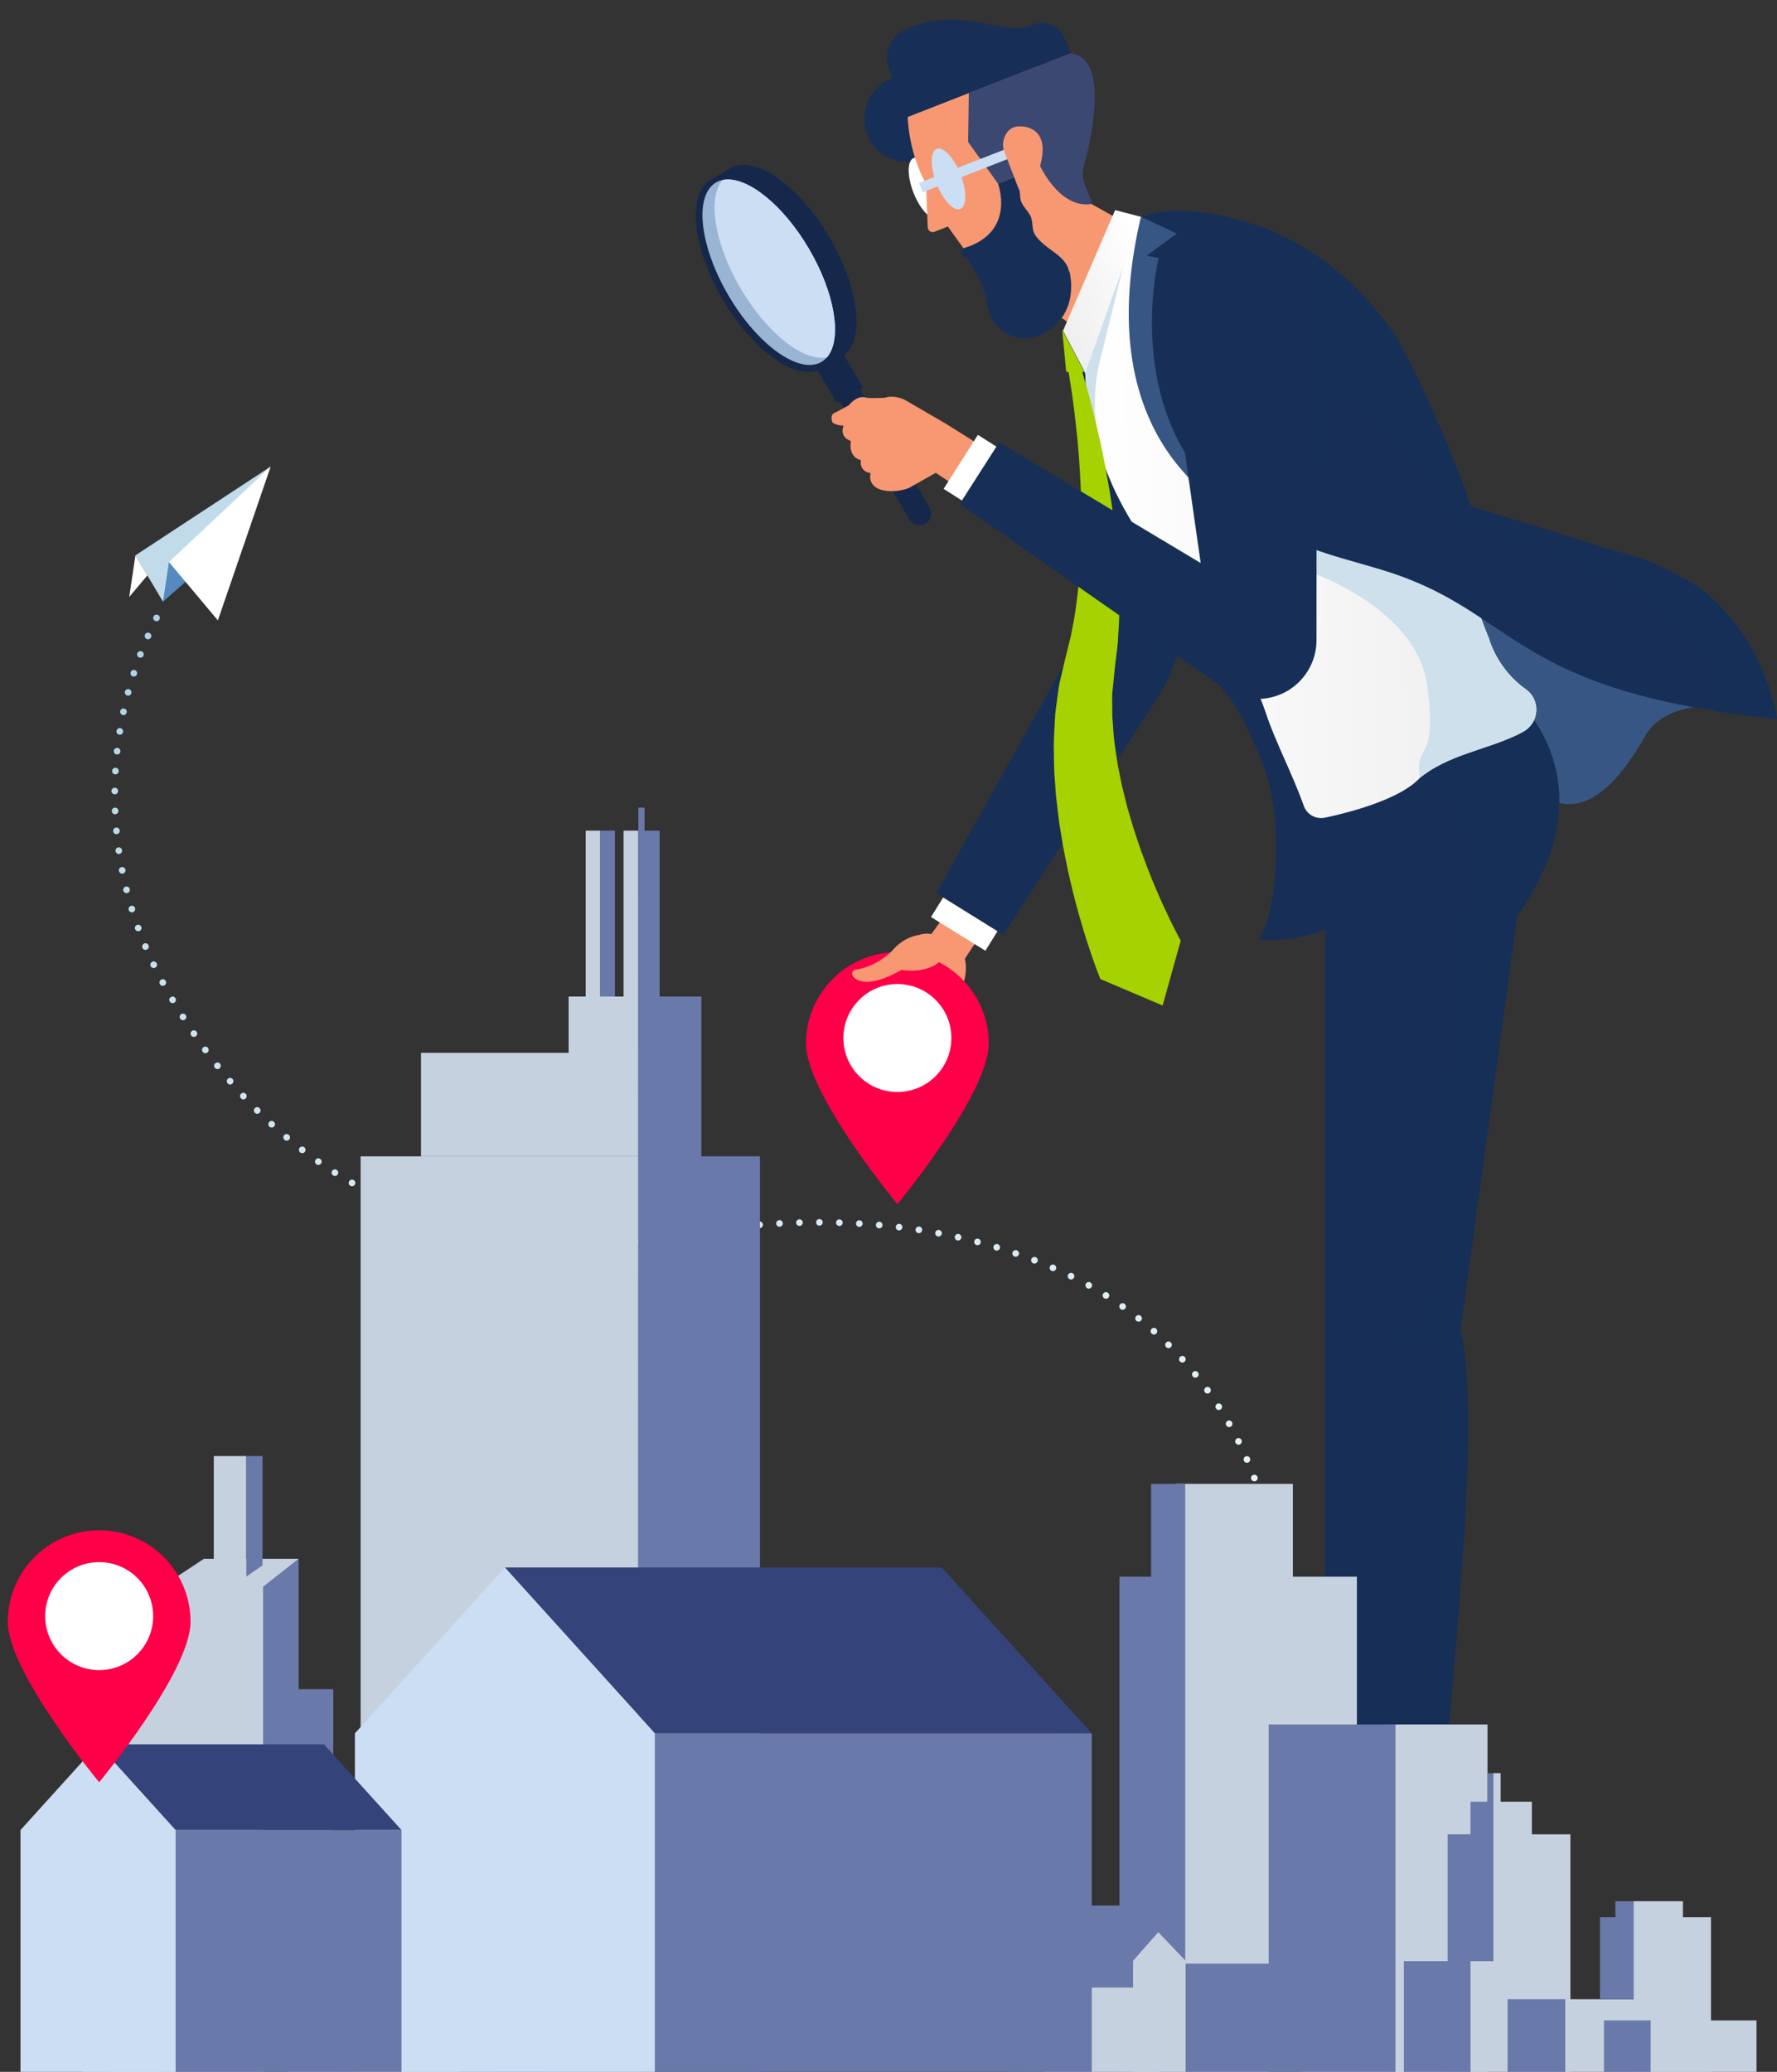 <?xml version="1.0" encoding="utf-8"?>
<!-- Generator: Adobe Illustrator 16.0.0, SVG Export Plug-In . SVG Version: 6.00 Build 0)  -->
<!DOCTYPE svg PUBLIC "-//W3C//DTD SVG 1.1//EN" "http://www.w3.org/Graphics/SVG/1.1/DTD/svg11.dtd">
<svg version="1.1" id="Calque_1" xmlns="http://www.w3.org/2000/svg" xmlns:xlink="http://www.w3.org/1999/xlink" x="0px" y="0px"
	 width="681px" height="794px" viewBox="0 0 681 794" enable-background="new 0 0 681 794" xml:space="preserve">
<rect x="0" y="0" width="681" height="794" fill="#333333" stroke="none"/>
<g>
	<g>
		
			<linearGradient id="SVGID_1_" gradientUnits="userSpaceOnUse" x1="-554.285" y1="230.346" x2="-554.285" y2="781.462" gradientTransform="matrix(-1 0 0 1 -287.627 0)">
			<stop  offset="0" style="stop-color:#A8D2E4"/>
			<stop  offset="0.199" style="stop-color:#C0DEEB"/>
			<stop  offset="0.538" style="stop-color:#E2F0F6"/>
			<stop  offset="0.817" style="stop-color:#F7FBFD"/>
			<stop  offset="1" style="stop-color:#FFFFFF"/>
		</linearGradient>
		<path fill="url(#SVGID_1_)" d="M436.685,779.733L436.685,779.733c0.644-0.274,1.393,0.029,1.662,0.676l0,0 M434.756,774.929
			L434.756,774.929c-0.57,0-1.085-0.386-1.233-0.958l0,0c-0.17-0.685,0.246-1.377,0.929-1.55l0,0
			c0.684-0.169,1.367,0.245,1.541,0.927l0,0c0.174,0.682-0.246,1.371-0.926,1.547C434.965,774.921,434.857,774.929,434.756,774.929z
			 M433.473,767.405L433.473,767.405c-0.65,0-1.205-0.494-1.267-1.157l0,0c-0.065-0.695,0.449-1.314,1.146-1.383l0,0
			c0.702-0.066,1.321,0.448,1.388,1.146v0.005c0.066,0.697-0.447,1.317-1.149,1.382
			C433.551,767.405,433.508,767.405,433.473,767.405z M433.311,759.773L433.311,759.773c-0.021,0-0.042-0.005-0.061-0.005l0,0
			c-0.703-0.035-1.246-0.633-1.212-1.334l0,0c0.036-0.697,0.632-1.24,1.334-1.205l0,0c0.702,0.035,1.241,0.632,1.206,1.334h0.003
			C434.548,759.238,433.988,759.773,433.311,759.773z M434.181,752.179L434.181,752.179c-0.077,0-0.149-0.007-0.223-0.022l0,0
			c-0.692-0.12-1.155-0.78-1.035-1.475l0,0l0,0l0,0c0.127-0.692,0.788-1.149,1.481-1.027l0,0c0.688,0.122,1.15,0.783,1.028,1.474
			C435.32,751.745,434.786,752.179,434.181,752.179z M435.94,744.738L435.94,744.738c-0.117,0-0.237-0.016-0.359-0.05l0,0
			c-0.673-0.198-1.059-0.906-0.86-1.578l0,0l0,0l0,0c0.197-0.676,0.905-1.063,1.582-0.86l0,0c0.672,0.198,1.058,0.9,0.859,1.58l0,0
			C436.998,744.383,436.49,744.738,435.94,744.738z M438.45,737.521L438.45,737.521c-0.159,0-0.316-0.032-0.475-0.093l0,0
			c-0.651-0.259-0.967-1.001-0.706-1.654l0,0l0,0l0,0c0.259-0.649,1.002-0.971,1.652-0.706l0,0c0.651,0.258,0.973,0.998,0.708,1.655
			C439.432,737.221,438.953,737.521,438.45,737.521z M441.573,730.54L441.573,730.54c-0.193,0-0.383-0.041-0.564-0.134l0,0
			c-0.63-0.31-0.887-1.071-0.574-1.7l0,0c0.31-0.63,1.072-0.889,1.698-0.577l0,0c0.63,0.309,0.89,1.072,0.579,1.703
			C442.489,730.278,442.042,730.54,441.573,730.54z M445.19,723.809L445.19,723.809c-0.214,0-0.432-0.057-0.636-0.172l0,0
			c-0.606-0.357-0.814-1.131-0.463-1.741l0,0c0.354-0.606,1.134-0.816,1.74-0.46l0,0c0.609,0.354,0.813,1.13,0.462,1.738
			C446.056,723.58,445.633,723.809,445.19,723.809z M449.225,717.311L449.225,717.311c-0.244,0-0.482-0.07-0.702-0.213l0,0
			c-0.584-0.388-0.748-1.175-0.359-1.761l0,0l0,0l0,0c0.386-0.59,1.176-0.749,1.764-0.361l0,0c0.585,0.387,0.749,1.177,0.361,1.759
			l0,0C450.045,717.107,449.638,717.311,449.225,717.311z M453.596,711.033L453.596,711.033c-0.265,0-0.529-0.082-0.755-0.251l0,0
			c-0.563-0.41-0.688-1.205-0.271-1.775l0,0c0.41-0.563,1.207-0.688,1.774-0.272l0,0c0.569,0.416,0.69,1.211,0.274,1.779
			C454.368,710.85,453.982,711.033,453.596,711.033z M458.211,704.938L458.211,704.938c-0.267,0-0.536-0.087-0.763-0.254l0,0
			c-0.561-0.423-0.673-1.221-0.25-1.779l0,0c0.42-0.565,1.22-0.678,1.78-0.257l0,0c0.559,0.422,0.671,1.222,0.249,1.78l0,0
			C458.979,704.758,458.598,704.938,458.211,704.938z M462.683,698.731L462.683,698.731c-0.249,0-0.503-0.073-0.724-0.224l0,0
			c-0.572-0.398-0.723-1.191-0.325-1.771l0,0c0.396-0.579,1.191-0.723,1.771-0.326l0,0c0.575,0.397,0.723,1.19,0.324,1.771v-0.005
			C463.48,698.538,463.086,698.731,462.683,698.731z M466.875,692.335L466.875,692.335c-0.229,0-0.464-0.061-0.672-0.192l0,0
			c-0.596-0.373-0.778-1.156-0.406-1.752l0,0l0,0l0,0c0.372-0.596,1.153-0.776,1.753-0.407l0,0c0.596,0.372,0.774,1.156,0.404,1.759
			C467.714,692.126,467.298,692.335,466.875,692.335z M470.771,685.763L470.771,685.763c-0.207,0-0.422-0.058-0.619-0.17l0,0
			c-0.609-0.339-0.83-1.118-0.49-1.729l0,0l0,0l0,0c0.348-0.608,1.12-0.828,1.735-0.481l0,0c0.611,0.341,0.83,1.118,0.482,1.728l0,0
			C471.646,685.527,471.221,685.763,470.771,685.763z M474.359,679.003L474.359,679.003c-0.189,0-0.389-0.039-0.571-0.13l0,0
			c-0.625-0.315-0.881-1.077-0.563-1.708l0,0c0.315-0.628,1.078-0.881,1.705-0.566l0,0c0.63,0.316,0.884,1.08,0.569,1.703l0,0
			C475.274,678.752,474.826,679.003,474.359,679.003z M477.615,672.09L477.615,672.09c-0.17,0-0.344-0.034-0.509-0.109l0,0
			c-0.646-0.279-0.936-1.029-0.657-1.675l0,0l0,0l0,0c0.285-0.641,1.033-0.935,1.681-0.651l0,0c0.64,0.28,0.936,1.031,0.649,1.674
			l0,0C478.571,671.806,478.103,672.09,477.615,672.09z M480.5,665.003L480.5,665.003c-0.148,0-0.302-0.024-0.449-0.08l0,0
			c-0.656-0.245-0.99-0.977-0.741-1.633l0,0c0-0.004,0-0.004,0-0.004l0,0c0.242-0.658,0.981-0.987,1.639-0.744l0,0
			c0.653,0.248,0.99,0.982,0.743,1.638l0,0C481.496,664.691,481.014,665.003,480.5,665.003z M482.992,657.773L482.992,657.773
			c-0.128,0-0.255-0.014-0.382-0.056l0,0c-0.672-0.214-1.041-0.926-0.828-1.592l0,0c0-0.004,0-0.004,0-0.004l0,0
			c0.209-0.669,0.921-1.044,1.592-0.829l0,0c0.671,0.207,1.044,0.923,0.828,1.592C484.035,657.429,483.532,657.773,482.992,657.773z
			 M485.088,650.423L485.088,650.423c-0.106,0-0.214-0.014-0.316-0.042l0,0c-0.68-0.172-1.093-0.865-0.919-1.546l0,0
			c0.173-0.68,0.864-1.094,1.548-0.921l0,0c0.679,0.179,1.091,0.87,0.919,1.549C486.172,650.036,485.653,650.423,485.088,650.423z
			 M486.772,642.957L486.772,642.957c-0.081,0-0.167-0.004-0.25-0.02l0,0c-0.686-0.135-1.132-0.803-1.001-1.494l0,0
			c0.136-0.688,0.804-1.141,1.495-1.002l0,0c0.687,0.136,1.14,0.804,1.004,1.495C487.902,642.541,487.369,642.957,486.772,642.957z
			 M488.041,635.419L488.041,635.419c-0.059,0-0.118-0.005-0.176-0.011l0,0c-0.696-0.103-1.18-0.741-1.083-1.435l0,0
			c0-0.005,0-0.005,0-0.005l0,0c0.097-0.691,0.741-1.181,1.435-1.078l0,0c0.697,0.098,1.181,0.738,1.083,1.434l0,0
			C489.209,634.96,488.665,635.419,488.041,635.419z M488.894,627.817L488.894,627.817c-0.034,0-0.07,0-0.107-0.006l0,0
			c-0.695-0.054-1.22-0.67-1.158-1.371l0,0c0.06-0.698,0.677-1.222,1.373-1.16l0,0c0.703,0.059,1.222,0.675,1.16,1.372
			C490.104,627.32,489.55,627.817,488.894,627.817z M489.326,620.187L489.326,620.187c-0.012,0-0.026,0-0.036,0l0,0
			c-0.7-0.026-1.257-0.611-1.235-1.314l0,0c0.02-0.701,0.604-1.249,1.308-1.229l0,0c0.706,0.021,1.256,0.604,1.237,1.307l0,0
			C490.578,619.638,490.013,620.187,489.326,620.187z M489.337,612.535L489.337,612.535c-0.687,0-1.252-0.546-1.273-1.238l0,0
			c-0.014-0.7,0.541-1.285,1.242-1.302l0,0c0.704-0.02,1.288,0.535,1.303,1.236l0,0c0.02,0.701-0.533,1.287-1.235,1.304
			C489.362,612.535,489.346,612.535,489.337,612.535z M488.93,604.902L488.93,604.902c-0.657,0-1.212-0.504-1.268-1.17l0,0
			c-0.055-0.697,0.463-1.313,1.165-1.369l0,0c0.698-0.058,1.314,0.463,1.369,1.164l0,0c0.056,0.703-0.465,1.315-1.164,1.37
			C488.997,604.902,488.966,604.902,488.93,604.902z M488.106,597.306L488.106,597.306c-0.632,0-1.177-0.463-1.264-1.104l0,0
			c-0.097-0.697,0.394-1.34,1.09-1.43l0,0c0.696-0.097,1.337,0.393,1.43,1.091l0,0c0.097,0.695-0.392,1.337-1.09,1.428
			C488.217,597.302,488.162,597.306,488.106,597.306z M486.858,589.761L486.858,589.761c-0.595,0-1.128-0.426-1.246-1.031l0,0
			c-0.133-0.692,0.322-1.36,1.014-1.493l0,0c0.687-0.13,1.353,0.322,1.484,1.008l0,0c0.131,0.694-0.315,1.36-1.007,1.492
			C487.022,589.752,486.939,589.761,486.858,589.761z M485.211,582.292L485.211,582.292c-0.569,0-1.088-0.381-1.23-0.961l0,0
			c-0.175-0.682,0.245-1.374,0.924-1.542l0,0c0.683-0.174,1.369,0.246,1.543,0.925l0,0c0.168,0.678-0.244,1.372-0.926,1.541
			C485.419,582.284,485.312,582.292,485.211,582.292z M483.156,574.931L483.156,574.931c-0.539,0-1.045-0.349-1.218-0.9l0,0
			c0.007,0,0.007,0,0.007,0l0,0c-0.21-0.671,0.166-1.384,0.838-1.588l0,0c0.667-0.207,1.379,0.168,1.587,0.84l0,0
			c0.208,0.672-0.168,1.382-0.838,1.593C483.409,574.911,483.282,574.931,483.156,574.931z M480.702,567.685L480.702,567.685
			c-0.52,0-1.002-0.314-1.191-0.832l0,0c-0.242-0.656,0.093-1.391,0.755-1.634l0,0c0.656-0.243,1.389,0.096,1.633,0.752l0,0
			c0.243,0.663-0.098,1.396-0.753,1.634C480.999,567.661,480.851,567.685,480.702,567.685z M477.862,560.589L477.862,560.589
			c-0.492,0-0.958-0.289-1.167-0.77l0,0c-0.282-0.644,0.012-1.393,0.659-1.673l0,0c0.647-0.28,1.394,0.02,1.675,0.661l0,0
			c0.28,0.646-0.02,1.396-0.667,1.673C478.199,560.553,478.032,560.589,477.862,560.589z M474.632,553.654L474.632,553.654
			c-0.467,0-0.914-0.26-1.138-0.708l0,0c-0.311-0.627-0.057-1.391,0.569-1.704l0,0c0.631-0.314,1.396-0.057,1.709,0.57l0,0
			c0.313,0.631,0.057,1.396-0.57,1.704C475.019,553.608,474.826,553.654,474.632,553.654z M471.035,546.901L471.035,546.901
			c-0.441,0-0.873-0.229-1.108-0.639l0,0c-0.345-0.613-0.132-1.391,0.478-1.735l0,0c0.612-0.347,1.385-0.133,1.736,0.477l0,0
			c0.345,0.612,0.133,1.385-0.478,1.732C471.464,546.852,471.244,546.901,471.035,546.901z M467.071,540.359L467.071,540.359
			c-0.421,0-0.828-0.203-1.071-0.585l0,0c-0.377-0.59-0.209-1.373,0.381-1.754l0,0c0.591-0.382,1.38-0.211,1.756,0.381h0.005
			c0.375,0.59,0.208,1.379-0.381,1.755C467.546,540.293,467.308,540.359,467.071,540.359z M462.754,534.044L462.754,534.044
			c-0.392,0-0.78-0.182-1.028-0.525l0,0c-0.411-0.565-0.285-1.365,0.278-1.776l0,0c0.571-0.413,1.364-0.285,1.777,0.285l0,0
			c0.417,0.567,0.289,1.363-0.279,1.775C463.272,533.965,463.012,534.044,462.754,534.044z M458.099,527.976L458.099,527.976
			c-0.371,0-0.738-0.162-0.989-0.472l0,0c-0.442-0.545-0.359-1.345,0.186-1.787l0,0c0.544-0.441,1.349-0.36,1.792,0.183l0,0
			c0.44,0.546,0.359,1.35-0.19,1.79C458.661,527.879,458.377,527.976,458.099,527.976z M453.112,522.17L453.112,522.17
			c-0.346,0-0.692-0.141-0.941-0.417l0,0l0,0l0,0c-0.474-0.522-0.434-1.327,0.087-1.802l0,0c0.519-0.469,1.328-0.426,1.795,0.094
			l0,0c0.473,0.518,0.433,1.321-0.087,1.796C453.722,522.06,453.418,522.17,453.112,522.17z M447.814,516.646L447.814,516.646
			c-0.318,0-0.645-0.123-0.894-0.367l0,0c-0.5-0.493-0.504-1.298-0.011-1.794l0,0c0.493-0.505,1.299-0.51,1.796-0.017l0,0
			c0.505,0.494,0.51,1.298,0.017,1.8C448.472,516.519,448.143,516.646,447.814,516.646z M442.221,511.425L442.221,511.425
			c-0.302,0-0.601-0.106-0.841-0.318l0,0c-0.528-0.463-0.579-1.267-0.114-1.798l0,0c0.463-0.523,1.269-0.574,1.799-0.111l0,0
			c0.523,0.468,0.573,1.272,0.106,1.796C442.922,511.277,442.569,511.425,442.221,511.425z M436.342,506.517L436.342,506.517
			c-0.272,0-0.553-0.086-0.781-0.27l0,0c-0.557-0.439-0.646-1.236-0.215-1.785l0,0c0.437-0.556,1.237-0.647,1.787-0.216l0,0
			c0.552,0.439,0.645,1.236,0.211,1.786C437.091,506.354,436.717,506.517,436.342,506.517z M430.213,501.946L430.213,501.946
			c-0.25,0-0.503-0.074-0.729-0.233l0,0c-0.573-0.401-0.713-1.195-0.309-1.77l0,0c0.405-0.575,1.199-0.715,1.774-0.311v0.006
			c0.57,0.402,0.707,1.195,0.307,1.77C431.006,501.759,430.614,501.946,430.213,501.946z M423.842,497.72L423.842,497.72
			c-0.228,0-0.463-0.063-0.673-0.192l0,0c-0.595-0.373-0.775-1.155-0.404-1.751l0,0c0.371-0.6,1.16-0.779,1.754-0.407l0,0
			c0.597,0.37,0.78,1.156,0.403,1.75C424.683,497.506,424.269,497.72,423.842,497.72z M417.248,493.842L417.248,493.842
			c-0.206,0.005-0.417-0.05-0.61-0.155l0,0c-0.615-0.338-0.839-1.11-0.498-1.727l0,0c0.336-0.615,1.108-0.84,1.724-0.499l0,0
			c0.616,0.336,0.841,1.109,0.5,1.726C418.135,493.608,417.695,493.842,417.248,493.842z M410.456,490.337L410.456,490.337
			c-0.185,0-0.378-0.046-0.554-0.131l0,0c-0.63-0.306-0.896-1.065-0.589-1.695l0,0c0.309-0.636,1.068-0.902,1.698-0.591l0,0
			c0.636,0.306,0.899,1.063,0.59,1.694C411.382,490.068,410.929,490.337,410.456,490.337z M403.505,487.147L403.505,487.147
			c-0.165,0-0.339-0.036-0.503-0.107l0,0c-0.644-0.28-0.94-1.029-0.66-1.672l0,0c0.278-0.648,1.027-0.94,1.673-0.663l0,0
			c0.643,0.278,0.943,1.029,0.662,1.675C404.469,486.857,403.999,487.147,403.505,487.147z M396.436,484.242L396.436,484.242
			c-0.158,0-0.311-0.03-0.464-0.086l0,0l0,0l0,0c-0.65-0.256-0.976-0.992-0.727-1.645l0,0c0.255-0.656,0.992-0.982,1.648-0.728l0,0
			c0.656,0.25,0.982,0.987,0.726,1.642C397.422,483.933,396.943,484.242,396.436,484.242z M389.244,481.622L389.244,481.622
			c-0.135,0-0.272-0.026-0.411-0.07l0,0l0,0l0,0c-0.66-0.23-1.018-0.952-0.788-1.614l0,0c0.229-0.666,0.951-1.022,1.613-0.792l0,0
			c0.666,0.229,1.022,0.949,0.793,1.616C390.269,481.286,389.775,481.622,389.244,481.622z M381.965,479.277L381.965,479.277
			c-0.122,0-0.244-0.016-0.366-0.052l0,0c-0.674-0.205-1.053-0.913-0.849-1.586l0,0c0.198-0.672,0.907-1.056,1.58-0.851l0,0
			c0.673,0.202,1.055,0.91,0.856,1.583C383.019,478.925,382.514,479.277,381.965,479.277z M222.73,477.827L222.73,477.827
			c-0.011,0-0.016,0-0.02,0l0,0c-0.704-0.017-1.27-0.59-1.253-1.293l0,0c0.01-0.702,0.589-1.263,1.291-1.252l0,0
			c0.701,0.01,1.261,0.59,1.252,1.292C223.991,477.271,223.421,477.827,222.73,477.827z M230.375,477.811L230.375,477.811
			c-0.69,0-1.255-0.547-1.27-1.24l0,0c-0.011-0.708,0.543-1.288,1.246-1.299l0,0c0.701-0.015,1.285,0.539,1.296,1.241l0,0
			c0.016,0.704-0.544,1.283-1.247,1.298C230.393,477.811,230.388,477.811,230.375,477.811z M215.083,477.551L215.083,477.551
			c-0.025,0-0.047,0-0.071,0l0,0l0,0l0,0c-0.703-0.034-1.242-0.637-1.202-1.337l0,0c0.037-0.703,0.636-1.236,1.338-1.199l0,0
			c0.702,0.033,1.243,0.635,1.202,1.336C216.313,477.028,215.747,477.551,215.083,477.551z M238.023,477.521L238.023,477.521
			c-0.673,0-1.231-0.52-1.273-1.2l0,0c-0.04-0.696,0.5-1.301,1.203-1.339l0,0c0.701-0.04,1.301,0.5,1.337,1.203l0,0
			c0.04,0.696-0.494,1.295-1.194,1.336C238.069,477.521,238.046,477.521,238.023,477.521z M374.603,477.211L374.603,477.211
			c-0.106,0-0.213-0.015-0.324-0.04l0,0c-0.679-0.18-1.083-0.875-0.905-1.552l0,0c0.177-0.683,0.868-1.09,1.551-0.912l0,0
			c0.678,0.179,1.083,0.875,0.906,1.551C375.68,476.831,375.168,477.211,374.603,477.211z M207.447,476.997L207.447,476.997
			c-0.037,0-0.077-0.006-0.117-0.006l0,0c-0.698-0.064-1.213-0.688-1.15-1.383l0,0c0.066-0.703,0.688-1.218,1.382-1.148l0,0
			c0.703,0.06,1.217,0.68,1.151,1.381C208.652,476.505,208.096,476.997,207.447,476.997z M245.65,476.956L245.65,476.956
			c-0.652,0-1.208-0.492-1.268-1.153l0,0c-0.06-0.697,0.453-1.318,1.149-1.386l0,0c0.704-0.06,1.316,0.452,1.384,1.152l0,0
			c0.066,0.702-0.447,1.315-1.149,1.382C245.727,476.956,245.689,476.956,245.65,476.956z M199.846,476.143L199.846,476.143
			c-0.058,0-0.113,0-0.169-0.01l0,0c-0.697-0.092-1.186-0.73-1.094-1.426l0,0c0.092-0.696,0.726-1.185,1.425-1.092l0,0
			c0.696,0.089,1.191,0.726,1.093,1.423C201.021,475.68,200.47,476.143,199.846,476.143z M253.257,476.121L253.257,476.121
			c-0.631,0-1.182-0.467-1.263-1.106l0,0c-0.088-0.698,0.405-1.334,1.104-1.422v-0.006c0.697-0.084,1.332,0.408,1.418,1.106l0,0
			c0.088,0.695-0.406,1.332-1.105,1.424l0,0c0-0.006,0-0.006,0-0.006C253.363,476.121,253.306,476.121,253.257,476.121z
			 M367.17,475.409L367.17,475.409c-0.092,0-0.189-0.009-0.279-0.029l0,0c-0.687-0.153-1.115-0.836-0.963-1.522l0,0
			c0.154-0.681,0.83-1.114,1.519-0.961l0,0c0.685,0.153,1.118,0.833,0.966,1.521C368.279,475.008,367.749,475.409,367.17,475.409z
			 M260.828,475.015L260.828,475.015c-0.582,0-1.105-0.398-1.243-0.987l0,0c-0.158-0.689,0.272-1.369,0.962-1.527v0.006
			c0.683-0.158,1.363,0.269,1.519,0.956l0,0c0.154,0.679-0.273,1.364-0.96,1.52l0,0l0,0
			C261.017,475.003,260.918,475.015,260.828,475.015z M192.277,474.993L192.277,474.993c-0.07,0-0.142-0.006-0.216-0.016l0,0l0,0
			l0,0c-0.693-0.124-1.155-0.78-1.038-1.47l0,0c0.122-0.692,0.779-1.155,1.471-1.039l0,0c0.691,0.117,1.159,0.779,1.036,1.472
			C193.424,474.561,192.884,474.993,192.277,474.993z M359.677,473.873L359.677,473.873c-0.077,0-0.158-0.01-0.235-0.024l0,0
			c-0.692-0.129-1.146-0.795-1.019-1.487l0,0c0.134-0.686,0.795-1.144,1.486-1.012l0,0c0.693,0.128,1.145,0.794,1.02,1.485
			C360.811,473.446,360.276,473.873,359.677,473.873z M184.766,473.541L184.766,473.541c-0.088,0-0.173-0.011-0.265-0.028l0,0
			c-0.688-0.148-1.124-0.825-0.979-1.514l0,0c0.149-0.685,0.824-1.122,1.513-0.977l0,0c0.687,0.149,1.124,0.826,0.976,1.514
			C185.883,473.136,185.356,473.541,184.766,473.541z M268.335,473.527L268.335,473.527c-0.605,0-1.145-0.434-1.252-1.049l0,0
			c-0.12-0.691,0.342-1.353,1.033-1.476l0,0c0.692-0.121,1.349,0.343,1.471,1.033l0,0c0.124,0.692-0.34,1.354-1.034,1.477l0,0
			c0-0.005,0-0.005,0-0.005C268.485,473.522,268.407,473.527,268.335,473.527z M352.134,472.586L352.134,472.586
			c-0.063,0-0.125-0.005-0.192-0.015l0,0l0,0l0,0c-0.696-0.109-1.169-0.759-1.063-1.451l0,0c0.108-0.696,0.753-1.171,1.451-1.062
			l0,0c0.691,0.101,1.169,0.751,1.063,1.448C353.296,472.133,352.753,472.586,352.134,472.586z M275.896,472.337L275.896,472.337
			c-0.625,0-1.171-0.457-1.26-1.094l0,0c-0.098-0.699,0.385-1.345,1.08-1.438l0,0c0.694-0.098,1.341,0.385,1.437,1.082l0,0
			c0.103,0.69-0.386,1.338-1.078,1.436l0,0l0,0C276.014,472.333,275.951,472.337,275.896,472.337z M177.321,471.777L177.321,471.777
			c-0.102,0-0.207-0.01-0.316-0.041l0,0c-0.68-0.179-1.09-0.87-0.916-1.547l0,0c0.181-0.68,0.872-1.094,1.553-0.916l0,0
			c0.682,0.179,1.088,0.871,0.912,1.55C178.406,471.395,177.891,471.777,177.321,471.777z M344.556,471.543L344.556,471.543
			c-0.051,0-0.103,0-0.152-0.01l0,0c-0.699-0.082-1.196-0.719-1.11-1.415l0,0c0.087-0.695,0.717-1.195,1.413-1.107l0,0
			c0.699,0.085,1.197,0.716,1.109,1.413C345.741,471.07,345.191,471.543,344.556,471.543z M283.487,471.38L283.487,471.38
			c-0.641,0-1.19-0.484-1.267-1.134l0,0c-0.077-0.697,0.428-1.323,1.124-1.405l0,0c0.701-0.077,1.327,0.43,1.404,1.125l0,0
			c0.081,0.696-0.422,1.328-1.125,1.404l0,0l0,0C283.578,471.38,283.532,471.38,283.487,471.38z M336.949,470.746L336.949,470.746
			c-0.036,0-0.074,0-0.111-0.006l0,0c-0.703-0.063-1.218-0.682-1.156-1.381l0,0c0.062-0.701,0.683-1.216,1.379-1.152l0,0
			c0.703,0.061,1.217,0.679,1.155,1.378C338.155,470.246,337.6,470.746,336.949,470.746z M291.104,470.643L291.104,470.643
			c-0.656,0-1.209-0.502-1.267-1.166l0,0c-0.062-0.701,0.463-1.316,1.159-1.373l0,0c0.702-0.056,1.318,0.464,1.374,1.167l0,0
			c0.058,0.695-0.462,1.312-1.165,1.372l0,0c0-0.005,0-0.005,0-0.005C291.169,470.643,291.133,470.643,291.104,470.643z
			 M329.322,470.176L329.322,470.176c-0.026,0-0.049,0-0.075,0l0,0l0,0l0,0c-0.702-0.041-1.235-0.646-1.197-1.346l0,0
			c0.042-0.702,0.647-1.235,1.343-1.195l0,0c0.702,0.039,1.235,0.642,1.196,1.344C330.549,469.655,329.99,470.176,329.322,470.176z
			 M298.733,470.122L298.733,470.122c-0.67,0-1.229-0.522-1.271-1.205l0,0c-0.035-0.702,0.505-1.298,1.2-1.339l0,0
			c0.703-0.034,1.304,0.5,1.343,1.202l0,0c0.036,0.702-0.502,1.303-1.199,1.338l0,0l0,0
			C298.78,470.122,298.761,470.122,298.733,470.122z M321.681,469.833L321.681,469.833c-0.017,0-0.026,0-0.042,0l0,0
			c-0.7-0.021-1.255-0.606-1.229-1.307l0,0c0.02-0.702,0.605-1.257,1.306-1.231l0,0c0.702,0.021,1.257,0.605,1.231,1.307
			C322.928,469.289,322.362,469.833,321.681,469.833z M306.381,469.813L306.381,469.813c-0.69,0-1.257-0.55-1.271-1.239l0,0
			c-0.021-0.703,0.533-1.288,1.237-1.304l0,0c0.701-0.021,1.285,0.535,1.306,1.237l0,0c0.015,0.702-0.539,1.285-1.241,1.306
			C306.402,469.813,306.394,469.813,306.381,469.813z M314.027,469.718L314.027,469.718c-0.698-0.005-1.27-0.574-1.27-1.277l0,0
			c0-0.702,0.571-1.273,1.27-1.268l0,0c0.703,0,1.272,0.569,1.272,1.271S314.73,469.718,314.027,469.718z M169.959,469.702
			L169.959,469.702c-0.12,0-0.249-0.017-0.37-0.058l0,0c-0.672-0.202-1.048-0.915-0.847-1.588l0,0
			c0.205-0.669,0.917-1.047,1.589-0.844l0,0c0.671,0.205,1.052,0.915,0.844,1.587C171.008,469.349,170.502,469.702,169.959,469.702z
			 M162.693,467.315L162.693,467.315c-0.143,0-0.285-0.024-0.423-0.076l0,0c-0.662-0.234-1.012-0.956-0.777-1.623l0,0
			c0.235-0.662,0.962-1.008,1.623-0.772l0,0c0.662,0.232,1.013,0.96,0.778,1.621C163.707,466.985,163.22,467.315,162.693,467.315z
			 M155.541,464.608L155.541,464.608c-0.159,0-0.321-0.031-0.477-0.092l0,0c-0.646-0.264-0.964-1.007-0.704-1.659l0,0
			c0.266-0.65,1.008-0.967,1.659-0.699l0,0c0.651,0.263,0.967,1,0.7,1.651C156.521,464.309,156.046,464.608,155.541,464.608z
			 M148.515,461.586L148.515,461.586c-0.178,0-0.357-0.034-0.528-0.116l0,0l0,0l0,0c-0.636-0.29-0.922-1.045-0.626-1.684l0,0
			c0.29-0.639,1.05-0.923,1.684-0.625l0,0c0.643,0.288,0.92,1.042,0.631,1.683C149.462,461.311,148.998,461.586,148.515,461.586z
			 M141.631,458.255L141.631,458.255c-0.192,0-0.393-0.047-0.58-0.145l0,0c-0.62-0.313-0.87-1.083-0.55-1.708l0,0
			c0.321-0.628,1.084-0.874,1.709-0.551h0.008c0.619,0.316,0.867,1.086,0.548,1.711
			C142.541,457.999,142.094,458.255,141.631,458.255z M134.909,454.609L134.909,454.609c-0.212,0-0.431-0.048-0.631-0.166l0,0l0,0
			l0,0c-0.609-0.346-0.823-1.123-0.472-1.734l0,0c0.346-0.61,1.122-0.819,1.733-0.474l0,0c0.61,0.35,0.82,1.124,0.475,1.734
			C135.78,454.383,135.353,454.609,134.909,454.609z M128.356,450.673L128.356,450.673c-0.233,0-0.468-0.066-0.681-0.198l0,0
			c-0.591-0.376-0.769-1.16-0.393-1.756l0,0c0.376-0.597,1.16-0.77,1.754-0.396v0.006c0.591,0.369,0.771,1.159,0.395,1.755
			C129.192,450.464,128.78,450.673,128.356,450.673z M121.987,446.438L121.987,446.438c-0.25,0-0.505-0.075-0.728-0.228l0,0
			c-0.575-0.402-0.713-1.195-0.312-1.771l0,0c0.402-0.576,1.191-0.719,1.772-0.316l0,0c0.574,0.403,0.718,1.196,0.314,1.772
			C122.784,446.252,122.39,446.438,121.987,446.438z M115.821,441.926L115.821,441.926c-0.271,0-0.542-0.085-0.774-0.264l0,0
			c-0.559-0.428-0.662-1.227-0.238-1.78l0,0c0.428-0.561,1.226-0.662,1.784-0.238l0,0c0.557,0.426,0.662,1.225,0.236,1.783
			C116.579,441.754,116.202,441.926,115.821,441.926z M109.852,437.145L109.852,437.145c-0.284,0-0.572-0.097-0.811-0.294l0,0l0,0
			l0,0c-0.542-0.453-0.612-1.257-0.16-1.797l0,0c0.451-0.535,1.251-0.606,1.791-0.153l0,0c0.539,0.447,0.61,1.252,0.157,1.792
			C110.58,436.991,110.221,437.145,109.852,437.145z M104.104,432.109L104.104,432.109c-0.304,0-0.616-0.116-0.861-0.338l0,0
			c-0.513-0.473-0.549-1.276-0.073-1.795l0,0c0.472-0.52,1.275-0.555,1.793-0.075l0,0c0.52,0.473,0.556,1.275,0.082,1.794
			C104.79,431.972,104.449,432.109,104.104,432.109z M98.574,426.833L98.574,426.833c-0.326,0-0.651-0.129-0.896-0.371l0,0l0,0l0,0
			c-0.498-0.494-0.505-1.303-0.006-1.802l0,0c0.494-0.494,1.302-0.499,1.802,0l0,0c0.492,0.492,0.5,1.297,0,1.795
			C99.229,426.704,98.899,426.833,98.574,426.833z M93.267,421.327L93.267,421.327c-0.341,0-0.682-0.137-0.93-0.406l0,0
			c-0.48-0.514-0.449-1.319,0.065-1.798l0,0c0.517-0.478,1.321-0.446,1.795,0.067h0.007c0.473,0.519,0.442,1.323-0.073,1.8
			C93.889,421.214,93.578,421.327,93.267,421.327z M88.19,415.619L88.19,415.619c-0.361,0-0.719-0.152-0.967-0.449l0,0l0,0l0,0
			c-0.458-0.533-0.397-1.337,0.137-1.791l0,0c0.534-0.456,1.337-0.396,1.79,0.137l0,0c0.457,0.534,0.396,1.339-0.138,1.797
			C88.774,415.518,88.478,415.619,88.19,415.619z M83.337,409.713L83.337,409.713c-0.377,0-0.749-0.163-1.002-0.482l0,0
			c-0.433-0.549-0.344-1.35,0.206-1.788l0,0c0.557-0.437,1.355-0.34,1.792,0.209l0,0c0.432,0.55,0.339,1.354-0.208,1.786
			C83.889,409.626,83.609,409.713,83.337,409.713z M78.705,403.627L78.705,403.627c-0.391,0-0.778-0.178-1.026-0.52l0,0l0,0l0,0
			c-0.412-0.563-0.289-1.362,0.275-1.775l0,0c0.569-0.416,1.362-0.295,1.778,0.276l0,0c0.415,0.563,0.291,1.356-0.273,1.775
			C79.229,403.551,78.965,403.627,78.705,403.627z M74.301,397.38L74.301,397.38c-0.407,0-0.804-0.193-1.056-0.556l0,0
			c-0.391-0.579-0.243-1.372,0.343-1.766l0,0c0.579-0.396,1.367-0.242,1.765,0.336l0,0c0.397,0.581,0.246,1.375-0.341,1.767
			C74.798,397.308,74.55,397.38,74.301,397.38z M70.118,390.983L70.118,390.983c-0.422,0-0.834-0.209-1.079-0.59l0,0
			c-0.376-0.595-0.192-1.384,0.396-1.756l0,0c0.597-0.376,1.385-0.198,1.757,0.398l0,0c0.376,0.596,0.199,1.379-0.398,1.755
			C70.587,390.923,70.347,390.983,70.118,390.983z M66.15,384.451L66.15,384.451c-0.438,0-0.866-0.224-1.106-0.631l0,0
			c0.007,0,0.007,0,0.007,0l0,0c-0.356-0.605-0.152-1.384,0.451-1.74l0,0c0.606-0.351,1.386-0.148,1.739,0.457l0,0
			c0.359,0.605,0.153,1.386-0.452,1.741C66.587,384.395,66.362,384.451,66.15,384.451z M62.384,377.796L62.384,377.796
			c-0.446,0-0.883-0.236-1.113-0.659l0,0c-0.336-0.624-0.113-1.396,0.508-1.733l0,0c0.616-0.334,1.39-0.104,1.727,0.511l0,0
			c0.335,0.62,0.106,1.391-0.51,1.729C62.802,377.745,62.594,377.796,62.384,377.796z M58.895,370.993L58.895,370.993
			c-0.473,0-0.933-0.263-1.149-0.721l0,0c-0.301-0.631-0.035-1.395,0.596-1.693l0,0c0.631-0.307,1.392-0.042,1.699,0.59l0,0
			c0.303,0.635,0.032,1.393-0.597,1.698C59.266,370.955,59.076,370.993,58.895,370.993z M55.751,364.023L55.751,364.023
			c-0.5,0-0.973-0.294-1.175-0.778l0,0l0,0l0,0c-0.271-0.648,0.03-1.394,0.679-1.668l0,0c0.646-0.271,1.391,0.034,1.666,0.684l0,0
			c0.274,0.644-0.03,1.393-0.679,1.661C56.081,363.994,55.914,364.023,55.751,364.023z M52.963,356.901L52.963,356.901
			c-0.519,0-1.009-0.32-1.197-0.838l0,0c-0.237-0.662,0.102-1.391,0.763-1.629l0,0c0.663-0.238,1.391,0.101,1.628,0.763l0,0
			c0.24,0.66-0.1,1.389-0.762,1.628C53.252,356.877,53.109,356.901,52.963,356.901z M50.54,349.65L50.54,349.65
			c-0.539,0-1.047-0.356-1.216-0.905l0,0l0,0l0,0c-0.201-0.672,0.179-1.378,0.844-1.585l0,0c0.677-0.207,1.385,0.171,1.595,0.843
			l0,0c0.204,0.673-0.175,1.383-0.847,1.592C50.789,349.632,50.668,349.65,50.54,349.65z M48.495,342.28L48.495,342.28
			c-0.569,0-1.089-0.384-1.237-0.963l0,0c-0.166-0.681,0.245-1.373,0.928-1.541l0,0c0.68-0.174,1.373,0.238,1.543,0.925l0,0
			c0.17,0.678-0.24,1.369-0.924,1.543C48.699,342.268,48.597,342.28,48.495,342.28z M46.822,334.821L46.822,334.821
			c-0.598,0-1.125-0.423-1.248-1.027l0,0c-0.139-0.693,0.311-1.361,1.003-1.497l0,0c0.687-0.133,1.359,0.316,1.496,1.002l0,0
			c0.132,0.693-0.314,1.358-1.003,1.497C46.982,334.811,46.904,334.821,46.822,334.821z M45.528,327.281L45.528,327.281
			c-0.619,0-1.165-0.459-1.258-1.091l0,0c-0.101-0.695,0.384-1.342,1.079-1.438l0,0c0.693-0.103,1.339,0.378,1.44,1.073l0,0
			c0.102,0.697-0.383,1.343-1.073,1.441C45.652,327.275,45.589,327.281,45.528,327.281z M44.623,319.687L44.623,319.687
			c-0.646,0-1.201-0.496-1.261-1.152l0,0c-0.067-0.7,0.446-1.322,1.145-1.385l0,0c0.702-0.065,1.321,0.448,1.383,1.146l0,0
			c0.065,0.703-0.447,1.323-1.143,1.384C44.705,319.687,44.664,319.687,44.623,319.687z M44.104,312.057L44.104,312.057
			c-0.678,0-1.242-0.534-1.267-1.219l0,0c-0.031-0.702,0.513-1.292,1.216-1.324l0,0c0.703-0.03,1.293,0.515,1.321,1.217l0,0
			c0.032,0.703-0.514,1.296-1.215,1.326C44.146,312.057,44.124,312.057,44.104,312.057z M43.972,304.41L43.972,304.41
			c0,0-0.004,0-0.011,0l0,0c-0.702-0.009-1.266-0.579-1.256-1.281l0,0c0.004-0.701,0.58-1.271,1.282-1.263l0,0
			c0.701,0.006,1.267,0.581,1.263,1.283h-0.006C45.239,303.847,44.674,304.41,43.972,304.41z M44.232,296.765L44.232,296.765
			c-0.025,0-0.052,0-0.078,0l0,0c-0.702-0.041-1.235-0.644-1.195-1.344l0,0l0,0l0,0c0.041-0.702,0.646-1.235,1.344-1.195l0,0
			c0.703,0.04,1.241,0.642,1.196,1.344l0,0C45.462,296.245,44.897,296.765,44.232,296.765z M44.876,289.142L44.876,289.142
			c-0.046,0-0.095,0-0.142-0.004l0,0c-0.696-0.076-1.198-0.707-1.123-1.404l0,0l0,0l0,0c0.077-0.698,0.705-1.2,1.402-1.124l0,0
			c0.699,0.076,1.202,0.702,1.125,1.404l0,0C46.067,288.663,45.519,289.142,44.876,289.142z M45.905,281.566L45.905,281.566
			c-0.065,0-0.137-0.006-0.203-0.016l0,0c-0.692-0.11-1.165-0.767-1.055-1.46l0,0c0.112-0.691,0.77-1.165,1.462-1.052l0,0
			c0.691,0.112,1.164,0.763,1.052,1.459C47.06,281.125,46.521,281.566,45.905,281.566z M47.319,274.053L47.319,274.053
			c-0.092,0-0.178-0.01-0.27-0.029l0,0c-0.688-0.15-1.123-0.826-0.977-1.512l0,0c0.147-0.687,0.824-1.125,1.511-0.979l0,0
			c0.687,0.149,1.124,0.826,0.978,1.515C48.434,273.641,47.904,274.053,47.319,274.053z M49.116,266.615L49.116,266.615
			c-0.113,0-0.224-0.015-0.331-0.04l0,0c-0.683-0.185-1.083-0.883-0.901-1.563l0,0c0.183-0.676,0.88-1.078,1.558-0.896l0,0
			c0.682,0.184,1.085,0.88,0.899,1.557C50.191,266.242,49.676,266.615,49.116,266.615z M51.284,259.283L51.284,259.283
			c-0.134,0-0.266-0.021-0.393-0.066l0,0c-0.671-0.213-1.038-0.931-0.82-1.599l0,0l0,0l0,0c0.215-0.671,0.933-1.038,1.603-0.819l0,0
			c0.668,0.216,1.034,0.932,0.82,1.603h-0.005C52.315,258.936,51.818,259.283,51.284,259.283z M53.822,252.066L53.822,252.066
			c-0.152,0-0.307-0.029-0.452-0.085l0,0c-0.659-0.248-0.988-0.98-0.739-1.64l0,0l0,0l0,0c0.249-0.654,0.987-0.986,1.644-0.734l0,0
			c0.657,0.249,0.987,0.985,0.733,1.643C54.814,251.755,54.336,252.066,53.822,252.066z M56.723,244.991L56.723,244.991
			c-0.174,0-0.347-0.035-0.515-0.106l0,0c-0.642-0.285-0.931-1.038-0.651-1.68l0,0c0.284-0.646,1.038-0.936,1.679-0.65l0,0
			c0.641,0.284,0.938,1.032,0.653,1.673C57.679,244.706,57.21,244.991,56.723,244.991z M59.981,238.079L59.981,238.079
			c-0.192,0-0.386-0.047-0.567-0.137l0,0c-0.626-0.316-0.88-1.086-0.566-1.711l0,0l0,0l0,0c0.315-0.626,1.085-0.88,1.712-0.56l0,0
			c0.625,0.316,0.879,1.078,0.563,1.705h-0.005C60.899,237.818,60.452,238.079,59.981,238.079z"/>
	</g>
	<g>
		<polygon fill="#C2DBEA" points="62.462,230.568 51.907,212.825 103.735,178.79 		"/>
		<polygon fill="#FFFFFF" points="51.907,212.825 49.521,228.769 56.481,220.508 		"/>
		<polygon fill="#5689BF" points="64.746,215.386 62.462,230.568 75.662,218.946 		"/>
		<polygon fill="#FFFFFF" points="64.746,215.386 83.495,237.753 103.735,178.79 		"/>
	</g>
</g>
<g>
	<polygon fill="#6979A9" points="114.446,647.355 114.446,597.386 100.846,608.107 100.846,794 127.721,794 127.721,647.355 	"/>
	<polygon fill="#C6D1E0" points="138.194,443.147 138.194,712.907 109.962,712.907 109.962,794 244.569,794 244.569,443.147 	"/>
	<polygon fill="#C6D1E0" points="244.563,318.329 238.978,318.329 238.978,381.907 230.036,381.907 230.036,318.329 
		224.454,318.329 224.454,381.907 217.911,381.907 217.911,403.475 161.348,403.475 161.348,443.147 244.569,443.147 	"/>
	<rect x="230.036" y="318.329" fill="#6979A9" width="5.631" height="63.578"/>
	<polygon fill="#C6D1E0" points="78.142,597.386 61.882,608.107 61.882,647.355 31.592,647.355 31.592,794 100.846,794 
		100.846,608.107 114.446,597.386 	"/>
	<polygon fill="#6979A9" points="268.786,443.147 268.786,381.907 252.784,381.907 252.784,318.329 247.015,318.329 
		247.015,309.519 244.644,309.519 244.569,712.907 187.608,712.907 187.608,794 291.232,794 291.232,443.147 	"/>
	<rect x="81.934" y="558" fill="#C6D1E0" width="12.454" height="46.208"/>
	<polygon fill="#6979A9" points="100.615,599.877 94.388,604.208 94.388,558 100.615,558 	"/>
	<rect x="42.456" y="769.83" fill="#C6D1E0" width="19.214" height="24.17"/>
	<polygon fill="#6979A9" points="209.911,794 155.682,794 155.682,759.866 193.337,759.866 209.911,770.156 	"/>
	<polygon fill="#C6D1E0" points="175.767,794 135.591,794 135.591,770.156 155.682,759.866 175.767,770.156 	"/>
</g>
<g>
	<path fill="#F79873" d="M384.42,344.59l-8.66,13.564l0.094,0.069c-3.253,4.851-6.089,9.196-6.089,9.196
		c2.694,11.214-8.901,23.565-8.901,23.565c-2.316,2.728-6.117,9.557-6.117,9.557c-6.637,10.355-9.65,10.174-9.65,10.174
		c-2.156-0.103-1.728-2.079-1.058-3.479c-2.003,3.438-4.004,4.308-5.229,4.421c-0.946,0.201-1.837-0.387-2.152-1.215
		c-0.438-1.29,0.091-2.851,0.45-3.507c-3.045,4.918-5.305,4.169-5.841,3.923c-0.095-0.067-0.188-0.137-0.259-0.158
		c-2.4-0.794-0.496-4.649,0.45-6.194c-2.605,3.405-4.744,1.656-4.744,1.656c-1.782-1.29,0.196-6.235,0.196-6.235l12.819-24.153
		c4.236-9.804,17.327-17.973,17.327-17.973l3.485-4.855l10.027-17.163L384.42,344.59z"/>
	
		<rect x="357.964" y="347.161" transform="matrix(-0.85 -0.527 0.527 -0.85 498.951 848.085)" fill="#FFFFFF" width="24.516" height="11.685"/>
	<path fill="#172F57" d="M358.783,342.289l25.688,15.947l52.713-80.979l6.844-10.505c2.77-4.265,5.921-11.268,7.703-16.966
		c0.414-1.209,0.732-2.388,0.986-3.438l28.966-125.415c3.916-16.902-5.283-33.773-22.281-37.338
		c-16.997-3.598-33.454,7.735-34.759,25.051l-10.091,133.787L358.783,342.289z"/>
	<path opacity="0.3" fill="#172F57" d="M437.184,277.258l6.844-10.505c2.77-4.265,5.921-11.268,7.703-16.966l-22.791-15.088
		l14.419,18.526C443.358,253.225,443.614,263.698,437.184,277.258z"/>
	<g>
		<path fill="#F79873" d="M514.91,671.681l5.358,76.123c0.221,3.148-0.416,6.311-1.851,9.123
			c-3.399,6.666-7.921,8.423-13.131,12.079c-5.839,4.101-11.866,6.189-11.866,6.189l-4.479,11.347l12.661-0.195l40.213-26.042
			l0.341-88.52L514.91,671.681z"/>
		<path fill="#FFFFFF" d="M541.818,760.314c0,0,11.044,15.062,10.614,33.686l-94.842-0.023c-1.957,0-3.679-1.287-4.234-3.161
			c-0.557-1.875,0.186-3.896,1.827-4.961c2.629-1.706,6.871-2.652,13.713-1.381c1.969,0.366,4.007,0.118,5.828-0.715l18.698-8.552
			l3.669,5.671L541.818,760.314z"/>
	</g>
	<path fill="#375683" d="M676.056,272.138c0,0-35.141-8.157-45.402,9.681c-10.261,17.839-26.313,38.446-45.657,17.6l-26.779-77.165
		L676.056,272.138z"/>
	<path fill="#172F57" d="M424.013,121.128l3.098,4.017l37.101,90.492l3.955,9.634l13.088,19.685l0.826,1.213l20.117,30.207
		c1.658,2.515,3.477,4.905,5.432,7.187l26.103,30.139c12.392,7.717,21.378,15.774,19.124,22.082c0,0,0.498,0.67-0.065,0.152
		c-1.064,2.743-4.27,5.15-10.305,7.044c-6.656,2.087-12.442,2.674-17.542,2.096c-16.848,17.905-42.708,15.05-42.708,15.05
		c6.721-10.08,7.059-30.79,6.401-44.621c-0.388-8.157-2.152-16.312-5.207-23.885c-0.011-0.028-0.022-0.057-0.032-0.084
		c-4.357-10.797-8.885-20.863-15.027-27.542c-26.055-28.327-47.917-61.688-54.034-100.378
		C411.939,148.741,415.684,133.143,424.013,121.128z"/>
	<path fill="#172F57" d="M507.816,313.354v429.816h41.254c5.093-87.567,19.768-193.852,10.632-233.45l21.74-158.615
		c34.441-49.02,3.852-79.608-1.591-84.479c-0.509-0.444-0.797-0.668-0.797-0.668l-0.412,0.254l-27.948,18.622L507.816,313.354z"/>
	<path opacity="0.3" fill="#172F57" d="M507.816,716.846v26.325h41.254c5.093-87.567,19.768-193.852,10.632-233.45l21.74-158.615
		c34.441-49.02,3.852-79.608-1.591-84.479l-1.209-0.414l-16.107-5.378l-11.841,24l-6.558,13.273c0,0,29.73,21.167,14.419,54.05
		l-11.077,155.972h-25.464l28.138,10.092C550.152,518.221,572.785,696.443,507.816,716.846z"/>
	<g>
		<path fill="#15284B" d="M322.446,136.876c9.218-5.424,7.158-26.024-4.603-46.013c-11.762-19.989-28.768-31.796-37.986-26.372
			l-6.28,3.695l42.589,72.385L322.446,136.876z"/>
		<path fill="#15284B" d="M315.01,141.252c-9.219,5.423-26.227-6.384-37.986-26.372c-11.761-19.989-13.822-40.59-4.604-46.014
			l6.28-3.695l42.59,72.386L315.01,141.252z"/>
		<path fill="#9AB4D3" d="M309.977,95.264c9.83,16.708,12.697,33.764,7.453,41.027c-0.159,0.227-0.335,0.451-0.513,0.648
			c-0.602,0.702-1.299,1.285-2.083,1.746c-8.487,4.994-24.424-6.346-35.597-25.335c-11.166-18.979-13.339-38.417-4.852-43.411
			c0.783-0.461,1.633-0.787,2.538-0.973c0.26-0.059,0.54-0.104,0.816-0.133C286.636,67.777,300.152,78.566,309.977,95.264z"/>
		<path fill="#CBDEF4" d="M309.977,95.264c9.83,16.708,12.697,33.764,7.453,41.027c-0.159,0.227-0.335,0.451-0.513,0.648
			c-8.863,1.838-22.914-9.089-33.049-26.313c-10.127-17.214-12.854-34.805-6.944-41.66c0.26-0.059,0.54-0.104,0.816-0.133
			C286.636,67.777,300.152,78.566,309.977,95.264z"/>
		<path fill="#15284B" d="M317.857,138.187c-2.776,1.632-4.821,3.303-4.54,3.783l7.147,12.147c0.282,0.479,2.761-0.457,5.536-2.089
			c2.774-1.633,4.796-3.345,4.515-3.825l-7.147-12.146C323.086,135.577,320.632,136.554,317.857,138.187z"/>
		<path fill="#15284B" d="M356.247,194.585c1.251,2.127,0.541,4.866-1.587,6.118c-2.127,1.252-4.866,0.542-6.118-1.585
			l-29.538-50.204l7.704-4.533L356.247,194.585z"/>
	</g>
	<path fill="#F79873" d="M406.344,189.949l-43.637-27.438l-16.104-9.362c0,0-3.995-1.95-7.496-0.707c0,0-4.666,0.243-7.082-0.011
		c0,0-3.163-1.505-6.752,2.904l-4.92,2.659c0,0-2.583,0.413-1.34,3.914c0,0,1.471,1.197,4.304,1.201c0,0-2.007,4.218,2.767,5.892
		c0,0-1.287,6.051,3.82,7.337c0,0-0.839,4.273,3.712,4.949c-1.518,8.28,10.491,7.686,14.877,5.634l10.105-5.725l38.196,25.465
		L406.344,189.949z"/>
	
		<linearGradient id="SVGID_2_" gradientUnits="userSpaceOnUse" x1="6647.381" y1="-104.122" x2="6818.621" y2="-104.122" gradientTransform="matrix(1 -0.013 0.013 1 -6228.799 387.397)">
		<stop  offset="0" style="stop-color:#FFFFFF"/>
		<stop  offset="1" style="stop-color:#EDEDED"/>
	</linearGradient>
	<path fill="url(#SVGID_2_)" d="M584.732,264.123c2.739,1.924,4.25,5.108,4.024,8.405c-0.181,3.34-2.101,6.303-5.017,7.897
		c-0.798,0.41-1.638,0.866-2.478,1.277c-12.343,5.811-26.384,7.638-37.133,16.409c-7.417,8.106-26.359,13.11-36.3,15.24
		c-3.508,0.757-7.049-1.201-8.204-4.613c-4.202-11.874-10.999-24.739-14.473-35.376c-1.578-5.01-11.357-28.474-13.022-33.438
		c-1.991-6.028-4.686-11.334-7.95-16.099c-4.376-1.057-8.314-2.787-11.813-4.878c-7.401-4.49-13.849-10.995-18.304-18.371
		c-5.093-8.436-8.021-14.496-11.201-23.223c-0.324-0.842-0.602-1.684-0.923-2.526c-1.896-5.45-3.628-12.282-4.695-19.123
		c-0.435-2.575-0.778-5.152-1.032-7.642c-0.005-0.355-0.053-0.667-0.058-1.022c-0.104-1.2-0.216-2.935-0.275-4.092
		c-0.022-1.69-0.035-2.804,0.033-4.362c0.196-5.521,1.91-10.795,4.428-15.767c0.912-1.704,1.552-3.892,2.056-6.302
		c2.098-9.952,1.918-24.06,7.368-29.381c8.047-7.713,29.733-6.744,40.953-3.06c10.147,3.43,20.058,9.223,26.74,13.277
		c10.137,6.101,18.958,13.733,26.327,22.585c8.451,10.172,15.012,21.928,19.404,34.78c1.939,5.539,3.705,11.347,5.429,17.333
		c2.097,7.316,4.194,14.811,6.248,22.306c3.223,11.799,6.443,23.463,9.871,34.056c1.901,5.896,3.84,11.39,5.953,16.437
		C570.689,244.853,573.639,256.298,584.732,264.123z"/>
	<path fill="#CDE0EB" d="M584.732,264.123c2.739,1.924,4.25,5.108,4.024,8.405c-0.181,3.34-2.101,6.303-5.017,7.897
		c-0.798,0.41-1.638,0.866-2.478,1.277c-12.343,5.811-26.384,7.638-37.133,16.409c-1.838-15.021,6.802-4.182,2.893-35.021
		c-4.059-31.905-49.677-45.653-49.677-45.653c-46.24-17.167-52.438-59.86-52.438-59.86l119.829,70.837
		c1.901,5.896,3.84,11.39,5.953,16.437C570.689,244.853,573.639,256.298,584.732,264.123z"/>
	<polygon fill="#F79873" points="384.069,105.359 389.052,108.929 396.109,114.001 412.401,125.775 414.027,126.941 415.89,122.496 
		431.448,85.526 414.857,76.278 399.993,68.121 383.202,79.329 	"/>
	<path opacity="0.5" fill="#F79873" d="M396.109,114.001l16.292,11.774l11.642-32.039c-8.357-4.117-7.978-3.319-17.42-1.305
		c-9.443,2.014-12.743-9.459-12.743-9.459l-2.58,2.563L396.109,114.001z"/>
	<path fill="#CDE0EB" d="M422.862,177.351c-1.498-5.586-2.382-10.894-2.887-15.479c-0.878-7.911-0.316-16.049,1.585-23.786
		l11.044-44.785L422.38,116.53c-0.5,2.408-1.142,4.568-2.04,6.306c-2.53,4.971-4.211,10.213-4.438,15.749
		c-0.055,1.552-0.055,2.676,0.007,4.357c0.052,1.488,0.182,3.524,0.333,5.104l-0.018,0.007c0.239,2.505,0.574,5.082,0.998,7.666
		c1.104,6.837,2.828,13.644,4.729,19.09C422.261,175.69,422.556,176.533,422.862,177.351z"/>
	<polygon fill="#A5D200" points="407.063,126.389 408.604,142.524 415.579,142.599 	"/>
	<path fill="#172F57" d="M473.219,195.381c1.321,0.938,2.728,1.896,4.169,2.788c2.977,1.869,6.135,3.634,9.499,5.3
		c5.882,2.915,12.298,5.589,19.458,7.971c2.471,0.841,5.024,1.658,7.667,2.422c8.521,2.523,17.32,4.739,25.555,7.962
		c38.702,15.125,44.459,39.117,117.965,50.677c7.151,1.133,14.946,2.13,23.469,3.012c-3.097-17.689-11.404-33.409-24.341-45.76
		c-5.445-5.172-12.354-8.932-19.285-12.196c-1.058-0.488-2.106-0.958-3.163-1.447c-5.143-2.312-10.014-3.626-15.016-4.959
		c-2.423-0.676-4.816-1.345-7.312-2.147c-0.392-0.133-0.802-0.254-1.23-0.412c-0.25-0.095-0.516-0.18-0.771-0.247
		c-3.596-1.194-11.784-3.768-20.276-6.405c-12.518-3.868-25.748-7.921-25.748-7.921s-8.993-25.685-21.988-52.108
		c-1.819-3.634-3.688-7.313-5.628-10.948c-13.355-20.787-29.335-33.064-44.239-40.259c-4.373-2.112-8.662-3.791-12.77-5.119
		c-2.849-0.909-5.584-1.667-8.218-2.292c-10.73-2.501-21.987-3.958-32.666-0.605l-1.104,0.382
		C433.187,134.304,438.887,171.471,473.219,195.381z"/>
	<g>
		<path opacity="0.3" fill="#172F57" d="M484.999,88.713l7.003,1.99c14.904,7.194,30.885,19.473,44.24,40.26
			c1.938,3.636,3.808,7.314,5.627,10.949c12.994,26.423,21.988,52.107,21.988,52.107s13.23,4.054,25.748,7.921
			c8.492,2.638,16.681,5.212,20.275,6.406c0.257,0.066,0.523,0.152,0.771,0.247c0.431,0.158,0.84,0.28,1.231,0.412
			c2.494,0.802,4.889,1.472,7.312,2.148c5.003,1.332,9.872,2.646,15.015,4.958c1.058,0.489,2.106,0.959,3.164,1.447
			c0,0,0.012,0.018,0.039,0.026c6.892,3.239,13.8,6.998,19.246,12.17c12.938,12.351,21.244,28.071,24.34,45.76
			c-8.522-0.883-16.316-1.879-23.468-3.012c6.53-33.378-48.799-55.366-77.471-64.418l-10.142-3.015
			c-3.992-1.109-6.39-1.678-6.39-1.678l-11.4,10.708l5-13.383c-2.576-8.474-27.054-38.337-43.593-52.876l-10.08,54.72v-61.997
			l-32.457,15.832L484.999,88.713z"/>
		<path opacity="0.3" fill="#172F57" d="M444.099,121.467l-0.017,0.014C444.092,121.159,444.077,121.168,444.099,121.467z"/>
	</g>
	<path fill="#375683" d="M437.237,83.071l13.754,6.439l-11.585,8.525l4.657,0.821c0,0-16.967,66.93,35.547,100.658
		C479.61,199.514,414.97,177.47,437.237,83.071z"/>
	
		<linearGradient id="SVGID_3_" gradientUnits="userSpaceOnUse" x1="-16214.767" y1="211.283" x2="-16170.834" y2="211.283" gradientTransform="matrix(-0.928 0.372 0.372 0.928 -14682.628 5943.039)">
		<stop  offset="0" style="stop-color:#FFFFFF"/>
		<stop  offset="1" style="stop-color:#EDEDED"/>
	</linearGradient>
	<polygon fill="url(#SVGID_3_)" points="427.357,80.518 437.218,83.08 415.909,142.942 407.394,126.732 	"/>
	<g>
		<g>
			<g>
				<path fill="#172F57" d="M363.639,38.621c3.348,8.562-0.77,18.843-9.479,22.25c-8.709,3.406-18.484-0.771-21.833-9.333
					c-3.351-8.562,0.995-18.264,9.704-21.671C350.739,26.46,360.288,30.06,363.639,38.621z"/>
				
					<ellipse transform="matrix(0.931 -0.364 0.364 0.931 -1.839 134.189)" fill="#FFFFFF" cx="354.781" cy="71.968" rx="4.924" ry="12.356"/>
				<path fill="#F79873" d="M398.007,25.176l16.469,46.396l-16.472,5.885l-7.866,3.163l7.909,21.401l-0.007,0.002
					c-0.373,0.625-0.79,1.213-1.259,1.757c-0.091,0.116-0.14,0.175-0.14,0.175c-2.376,2.747-5.782,4.455-9.477,4.692
					c-4.492,0.285-8.839-1.658-11.623-5.196c-2.246-2.852-4.414-5.735-6.295-8.29c-3.499-4.771-5.975-8.359-5.975-8.359l-5.139,2.01
					c-0.576,0.227-1.227,0.16-1.744-0.182c-0.518-0.341-0.836-0.906-0.859-1.521l-0.649-16.639
					c-6.896-12.514-7.012-25.68-7.012-25.68L398.007,25.176z"/>
				<path fill="#3B4871" d="M371.275,35.633l-0.258,18.782l11.439,15.939l5.901-2.309l9.835-5.258c0,0,7.695,17.647,20.404,15.344
					l-2.979-7.843c-0.78-2.054-0.885-4.284-0.302-6.403c2.814-10.257,10.205-41.877-5.159-43.463L371.275,35.633z"/>
				<path fill="#172F57" d="M410.274,20.376l-2.173-5.551c-1.9-4.859-7.381-7.257-12.239-5.356
					c-3.327,1.302-6.95,1.657-10.467,1.027l-12.847-2.3c-7.974-1.428-16.187-0.622-23.73,2.329l-1.249,0.489
					c-6.296,2.463-9.203,9.485-6.739,15.782l7.039,17.993L410.274,20.376z"/>
				
					<ellipse transform="matrix(0.931 -0.364 0.364 0.931 0.027 137.16)" fill="#CBDEF4" cx="363.625" cy="68.509" rx="4.924" ry="12.356"/>
				
					<rect x="351.628" y="62.613" transform="matrix(0.931 -0.364 0.364 0.931 2.03 139.819)" fill="#CBDEF4" width="39.917" height="3.831"/>
			</g>
			<path fill="#172F57" d="M368.333,96.923c-0.037-0.736,0.349-1.374,0.979-1.787c0.202-0.122,0.429-0.199,0.675-0.242
				c19.423-6.206,12.471-24.541,12.471-24.541s6.23-2.437,6.247-2.443c1.894-0.741,2.201,7.495,2.317,8.166
				c0.454,2.607,2.485,4.191,3.728,6.376c1.344,2.363,0.468,5.267,1.856,7.441c3.755,5.878,11.799,7.59,13.1,14.199l0.138-0.05
				c0,0,4.655,16.456-10.572,24.059c-4.403,2.198-9.622,2.015-13.861-0.484c-4.24-2.5-6.933-6.978-7.137-11.9l0.13-0.049
				c-0.31-0.915-0.602-1.835-0.884-2.738c-0.34-1.076-0.669-2.14-1.046-3.184c-0.461-1.275-0.991-2.52-1.688-3.718
				c-0.368-0.635-4.353-7.226-4.353-7.226C369.325,98.86,368.39,98.019,368.333,96.923z"/>
		</g>
		<path fill="#F79873" d="M384.925,58.245c-0.709-1.834-0.696-3.866,0.033-5.692c0.832-2.082,2.539-4.239,6.037-4.127
			c0,0,11.061-0.565,8.069,13.288c-0.01,0.043-0.021,0.088-0.031,0.131l-2.613,9.989c-0.247,0.945-0.933,1.716-1.843,2.072
			l-0.205,0.08c-1.571,0.615-3.407-0.142-4.022-1.713L384.925,58.245z"/>
	</g>
	
		<rect x="360.971" y="174.31" transform="matrix(0.536 -0.844 0.844 0.536 21.024 398.571)" fill="#FFFFFF" width="24.517" height="11.684"/>
	<path fill="#A5D200" d="M409.245,141.213c0,0,0.675,3.489,1.578,9.733c0.895,6.223,2.007,15.147,2.773,25.861
		c0.76,10.706,1.185,23.218,0.539,36.431c-0.301,6.605-0.951,13.369-1.906,20.125c-0.445,3.385-1.202,6.708-1.781,10.071
		c-0.845,3.44-1.693,6.896-2.541,10.349l-1.233,5.297c-0.398,1.792-0.876,3.407-1.104,5.566c-0.274,2.051-0.548,4.098-0.82,6.138
		c-0.123,1.018-0.28,2.065-0.367,3.059l-0.162,2.894c-0.204,3.852-0.493,7.716-0.348,11.45c0.021,3.767,0.081,7.492,0.406,11.092
		c0.129,1.814,0.256,3.613,0.381,5.395c0.205,1.762,0.406,3.506,0.606,5.232c0.207,1.729,0.412,3.439,0.615,5.128
		c0.271,1.67,0.538,3.319,0.802,4.946c0.493,3.271,1.077,6.423,1.72,9.446c0.581,3.048,1.222,5.968,1.906,8.748
		c1.278,5.599,2.672,10.66,3.981,15.138c1.287,4.484,2.549,8.356,3.625,11.562c1.075,3.198,2.001,5.718,2.657,7.471
		c0.731,1.861,1.121,2.853,1.121,2.853l23.861,10.141l6.94-24.886c0,0-0.08-0.135-0.232-0.397c-0.182-0.336-0.451-0.834-0.804-1.484
		c-0.711-1.353-1.775-3.395-3.069-6.07c-1.292-2.67-2.849-5.956-4.497-9.792c-1.667-3.824-3.49-8.19-5.253-13.016
		c-0.931-2.403-1.83-4.925-2.684-7.553c-0.918-2.619-1.788-5.341-2.582-8.158c-0.418-1.408-0.843-2.835-1.271-4.279
		c-0.362-1.452-0.729-2.921-1.101-4.407c-0.37-1.489-0.744-2.994-1.121-4.515c-0.304-1.524-0.607-3.063-0.915-4.614
		c-0.696-3.114-1.14-6.27-1.565-9.477c-0.554-3.223-0.69-6.436-0.945-9.708l-0.186-2.462c-0.031-0.793-0.002-1.527-0.01-2.301
		l-0.023-4.625c-0.108-1.451,0.182-3.379,0.349-5.157l0.556-5.41l0.034-0.339l0.018-0.169c0.023-0.13-0.166,0.837-0.081,0.386
		l0.011-0.091l0.092-0.724l0.178-1.444l0.355-2.883c0.216-1.919,0.512-3.834,0.65-5.738c0.182-3.805,0.532-7.591,0.553-11.316
		c0.106-7.456-0.126-14.724-0.688-21.688c-1.086-13.935-3.158-26.681-5.314-37.488c-2.165-10.806-4.433-19.671-6.135-25.846
		c-1.702-6.155-2.857-9.672-2.857-9.672L409.245,141.213z"/>
	<path fill="#172F57" d="M382.895,169.536l77.241,46.234l-13.893-97.277c-2.973-17.111,10.214-32.112,27.567-32.796
		c17.354-0.686,30.415,13.401,30.762,30.765l-0.041,128.858c-0.003,8.397-4.673,16.097-12.118,19.979
		c-7.444,3.883-16.43,3.308-23.317-1.497l-101.319-70.658L382.895,169.536z"/>
	<g>
		<path fill="#FF0048" d="M308.888,399.914c0,19.338,35.015,61.54,35.015,61.54s35.014-42.202,35.014-61.54
			c0-19.337-15.676-35.015-35.014-35.015S308.888,380.577,308.888,399.914z"/>
		<circle fill="#FFFFFF" cx="343.902" cy="397.793" r="20.69"/>
	</g>
	<path fill="#F79873" d="M352.105,358.31c0,0-5.778,0.621-10.243,6.104c0,0-5.102,5.446-13.01,7.06c0,0-2.693-0.315-2.205,2.265
		c0,0,3.11,6.88,18.941-2.091c0,0,12.924,2.665,17.647-7.27C363.236,364.378,360.556,355.608,352.105,358.31z"/>
</g>
<g>
	<g>
		<g>
			<polygon fill="#C6D1E0" points="450.494,730.246 450.494,568.657 495.478,568.657 495.478,604.23 520.003,604.23 520.003,794 
				428.994,794 428.994,730.246 			"/>
			<rect x="531.083" y="660.858" fill="#C6D1E0" width="38.976" height="133.142"/>
			<rect x="577.745" y="766.149" fill="#6979A9" width="22.124" height="27.851"/>
			<rect x="486.181" y="660.858" fill="#6979A9" width="48.606" height="133.142"/>
			<polygon fill="#C6D1E0" points="572.306,751.569 572.306,679.511 575.096,679.511 575.096,690.455 587.068,690.455 
				587.068,702.961 601.832,702.961 601.832,794 563.543,794 563.543,751.569 			"/>
			<polygon fill="#6979A9" points="554.782,751.569 554.782,702.961 563.543,702.961 563.543,690.455 570.059,690.455 
				570.059,679.511 572.306,679.511 572.306,751.569 563.543,751.569 563.543,794 537.999,794 537.999,751.569 			"/>
			<rect x="626.017" y="774.271" fill="#C6D1E0" width="47.136" height="19.729"/>
			<polygon fill="#C6D1E0" points="626.017,766.149 626.017,728.605 644.944,728.605 644.944,734.72 655.703,734.72 655.703,794 
				599.869,794 599.869,766.149 			"/>
			<polygon fill="#6979A9" points="613.156,766.149 613.156,734.72 619.065,734.72 619.065,728.605 626.017,728.605 
				626.017,766.149 			"/>
			<rect x="614.688" y="774.271" fill="#6979A9" width="17.893" height="19.729"/>
			<polygon fill="#6979A9" points="428.994,730.246 428.994,604.23 441.128,604.23 441.128,568.657 454.213,568.657 454.213,794 
				392.093,794 392.093,730.246 			"/>
			<rect x="443.834" y="752.506" fill="#6979A9" width="55.057" height="41.494"/>
			<polygon fill="#6979A9" points="443.89,740.456 434.219,751.433 434.219,794 427.162,794 427.162,751.433 			"/>
			<polygon fill="#C6D1E0" points="443.89,740.456 454.352,751.433 454.352,794 434.219,794 434.219,751.433 			"/>
			<polygon fill="#C6D1E0" points="409.332,770.488 409.332,761.69 444.276,761.69 444.276,794 409.332,794 399.877,794 
				399.877,770.488 			"/>
			<polygon fill="#6979A9" points="395.963,770.488 395.963,761.69 409.332,761.69 409.332,770.488 399.877,770.488 399.877,794 
				395.963,794 386.511,794 386.511,770.488 			"/>
			<rect x="577.745" y="766.149" fill="#6979A9" width="22.124" height="27.851"/>
		</g>
	</g>
	<g>
		<g>
			<path fill="#344379" d="M403.501,676.329h12.295v-9.932c0-3.395-2.753-6.147-6.147-6.147c-3.396,0-6.147,2.753-6.147,6.147
				V676.329z"/>
		</g>
		<polygon fill="#CBDEF4" points="193.512,600.693 251.017,664.258 251.017,794 136.009,794 136.009,664.258 		"/>
		<polygon fill="#344379" points="193.512,600.693 360.901,600.693 418.405,664.258 251.017,664.258 		"/>
		<rect x="251.017" y="664.258" fill="#6979A9" width="167.389" height="129.742"/>
		<g>
			<polygon fill="#CBDEF4" points="37.583,668.463 67.317,701.331 67.317,794 7.848,794 7.848,701.331 			"/>
			<polygon fill="#344379" points="37.583,668.463 124.138,668.463 153.873,701.331 67.317,701.331 			"/>
			<rect x="67.317" y="701.331" fill="#6979A9" width="86.556" height="92.669"/>
		</g>
	</g>
</g>
<g>
	<path fill="#FF0048" d="M2.991,621.463c0,19.338,35.015,61.54,35.015,61.54s35.014-42.202,35.014-61.54
		c0-19.337-15.676-35.015-35.014-35.015S2.991,602.126,2.991,621.463z"/>
	<circle fill="#FFFFFF" cx="38.006" cy="619.342" r="20.69"/>
</g>
</svg>
